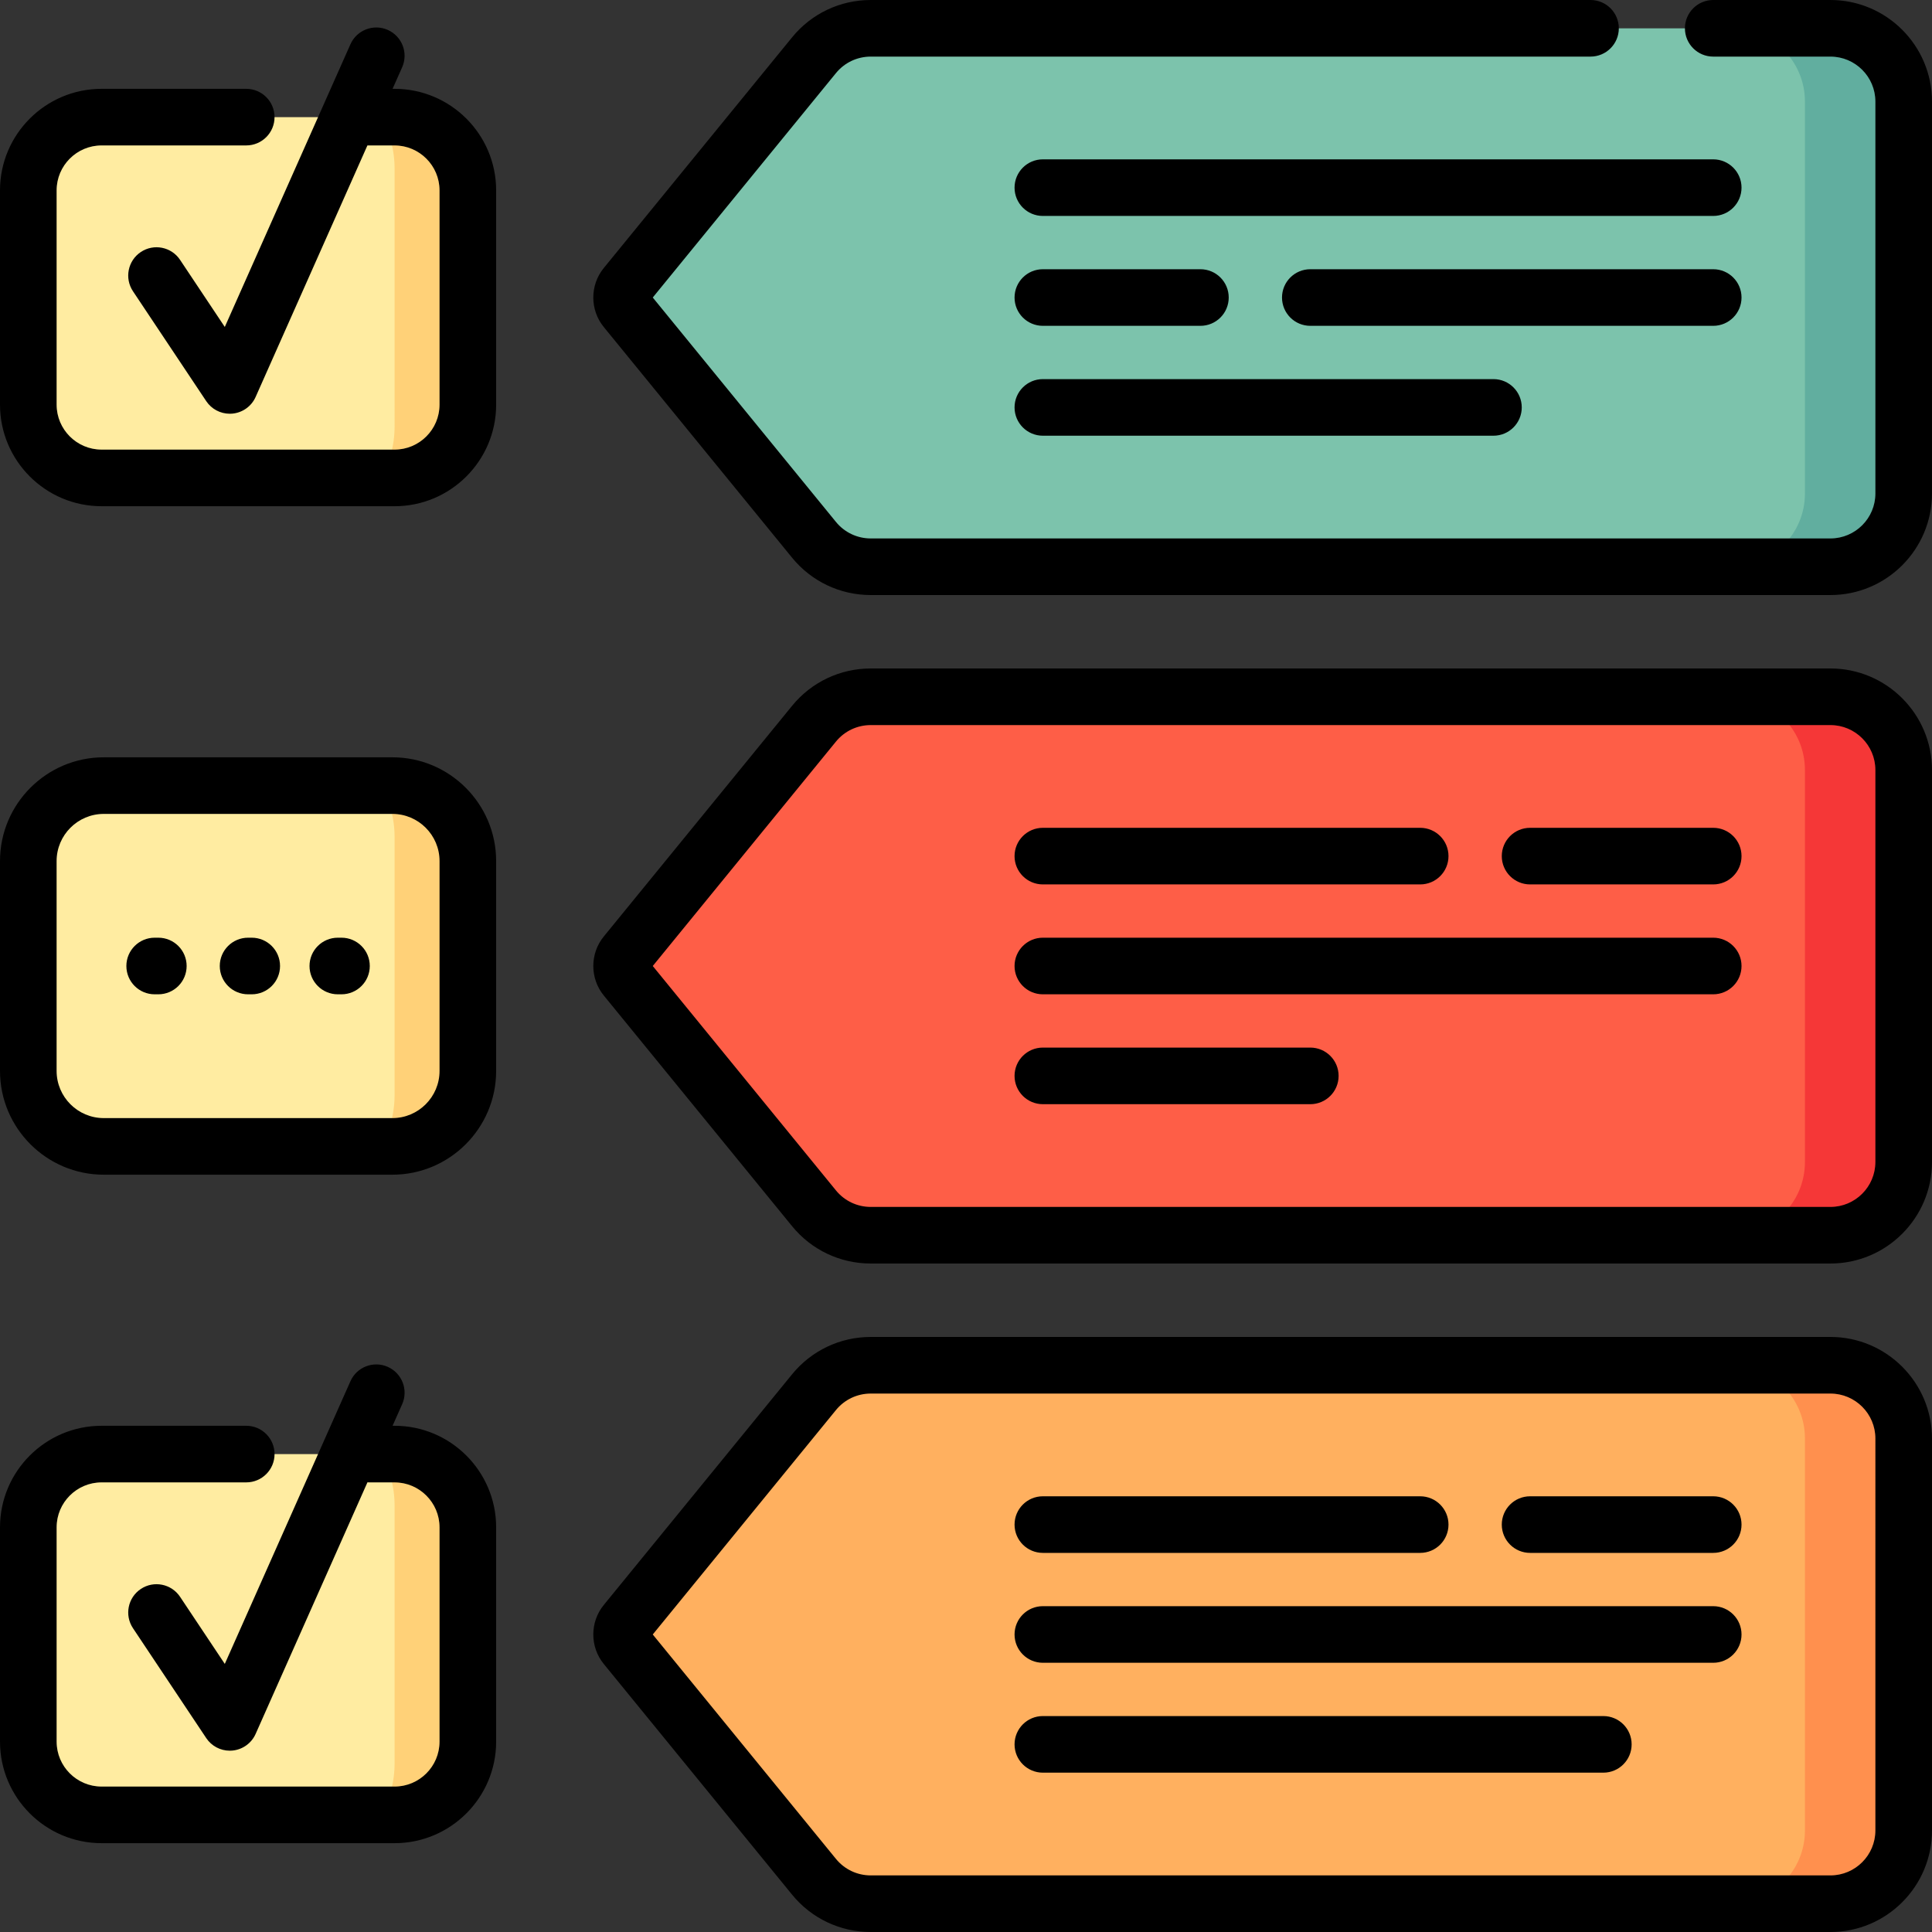 <?xml version="1.0" encoding="iso-8859-1"?>
<!-- Generator: Adobe Illustrator 19.0.0, SVG Export Plug-In . SVG Version: 6.00 Build 0)  -->
<svg version="1.1" id="Capa_1" xmlns="http://www.w3.org/2000/svg" xmlns:xlink="http://www.w3.org/1999/xlink" x="0px" y="0px"
	 viewBox="0 0 512.001 512.001" style="enable-background:new 0 0 512.001 512.001;" xml:space="preserve">
<rect x="0" y="0" width="512.001" height="512.001" fill="#333333" stroke="none"/>
<path style="fill:#FFB05F;" d="M230.762,361.808h254.324c10.722,0,19.414,8.692,19.414,19.414v51.932v51.932
	c0,10.722-8.692,19.414-19.414,19.414H230.762c-5.83,0-11.352-2.62-15.039-7.137l-49.91-61.14c-1.458-1.786-1.458-4.352,0-6.138
	l49.91-61.14C219.411,364.429,224.932,361.808,230.762,361.808z"/>
<path style="fill:#FF904E;" d="M504.5,381.222v51.932v51.932c0,10.722-8.692,19.414-19.414,19.414h-26.17
	c10.722,0,19.414-8.692,19.414-19.414v-51.932v-51.932c0-10.722-8.692-19.414-19.414-19.414h26.17
	C495.809,361.808,504.5,370.5,504.5,381.222z"/>
<path style="fill:#FE5E47;" d="M230.762,184.656h254.324c10.722,0,19.414,8.692,19.414,19.414v51.932v51.932
	c0,10.722-8.692,19.414-19.414,19.414H230.762c-5.83,0-11.352-2.62-15.039-7.137l-49.91-61.14c-1.458-1.786-1.458-4.352,0-6.138
	l49.91-61.14C219.411,187.276,224.932,184.656,230.762,184.656z"/>
<path style="fill:#F53737;" d="M504.5,204.07v51.932v51.932c0,10.722-8.692,19.414-19.414,19.414h-26.17
	c10.722,0,19.414-8.692,19.414-19.414v-51.932V204.07c0-10.722-8.692-19.414-19.414-19.414h26.17
	C495.809,184.656,504.5,193.347,504.5,204.07z"/>
<path style="fill:#7CC3AC;" d="M230.762,7.503h254.324c10.722,0,19.414,8.692,19.414,19.414v51.932v51.932
	c0,10.722-8.692,19.414-19.414,19.414H230.762c-5.83,0-11.352-2.62-15.039-7.137l-49.91-61.14c-1.458-1.786-1.458-4.352,0-6.138
	l49.91-61.14C219.411,10.123,224.932,7.503,230.762,7.503z"/>
<path style="fill:#61AE9F;" d="M504.5,26.917v51.932v51.932c0,10.722-8.692,19.414-19.414,19.414h-26.17
	c10.722,0,19.414-8.692,19.414-19.414V78.849V26.917c0-10.722-8.692-19.414-19.414-19.414h26.17
	C495.809,7.503,504.5,16.195,504.5,26.917z"/>
<path style="fill:#FFECA1;" d="M123.985,50.456v56.786c0,10.722-8.692,19.414-19.414,19.414H26.915
	c-10.722,0-19.414-8.692-19.414-19.414V50.456c0-10.722,8.692-19.414,19.414-19.414h77.656
	C115.294,31.042,123.985,39.734,123.985,50.456z M104.571,385.348H26.915c-10.722,0-19.414,8.692-19.414,19.414v56.786
	c0,10.722,8.692,19.414,19.414,19.414h77.656c10.722,0,19.414-8.692,19.414-19.414v-56.786
	C123.985,394.039,115.294,385.348,104.571,385.348z M104.571,208.195H26.915c-10.722,0-19.414,8.692-19.414,19.414v56.786
	c0,10.722,8.692,19.414,19.414,19.414h77.656c10.722,0,19.414-8.692,19.414-19.414v-56.786
	C123.985,216.887,115.294,208.195,104.571,208.195z"/>
<path style="fill:#FFD178;" d="M123.985,50.456v56.786c0,10.722-8.692,19.414-19.414,19.414h-3.665
	c2.303-3.84,3.665-8.552,3.665-13.649V44.692c0-5.097-1.361-9.809-3.664-13.649h3.664C115.294,31.042,123.985,39.734,123.985,50.456
	z M104.571,208.195h-3.664c2.303,3.84,3.664,8.552,3.664,13.649v68.316c0,5.097-1.361,9.809-3.665,13.649h3.665
	c10.722,0,19.414-8.692,19.414-19.414v-56.786C123.985,216.887,115.294,208.195,104.571,208.195z M104.571,385.348h-3.664
	c2.303,3.84,3.664,8.552,3.664,13.649v68.316c0,5.097-1.361,9.809-3.665,13.649h3.665c10.722,0,19.414-8.692,19.414-19.414v-56.786
	C123.985,394.039,115.294,385.348,104.571,385.348z"/>
<path d="M131.484,50.455v56.786c0,14.841-12.073,26.914-26.914,26.914l-77.656-0.001c-14.841,0-26.914-12.073-26.914-26.914V50.454
	c0-14.841,12.073-26.914,26.914-26.914h38.343c4.143,0,7.5,3.357,7.5,7.5s-3.357,7.5-7.5,7.5H26.915
	c-6.569,0-11.914,5.345-11.914,11.914v56.786c0,6.569,5.345,11.914,11.914,11.914l77.656,0.001c6.569,0,11.914-5.345,11.914-11.914
	V50.455c0-6.569-5.345-11.914-11.914-11.914l-7.203-0.001l-29.622,66.65c-1.11,2.499-3.493,4.195-6.218,4.427
	c-0.213,0.019-0.426,0.027-0.637,0.027c-2.493,0-4.841-1.242-6.239-3.34l-19.414-29.12c-2.298-3.446-1.366-8.103,2.08-10.4
	c3.446-2.297,8.104-1.366,10.4,2.08l11.854,17.782l33.294-74.91c1.683-3.786,6.116-5.49,9.899-3.808
	c3.785,1.683,5.49,6.114,3.808,9.899l-2.54,5.714h0.538C119.412,23.541,131.484,35.614,131.484,50.455z M424.902,454.775H276.367
	c-4.143,0-7.5,3.357-7.5,7.5s3.357,7.5,7.5,7.5h148.535c4.143,0,7.5-3.357,7.5-7.5S429.046,454.775,424.902,454.775z
	 M276.367,411.533h100c4.143,0,7.5-3.357,7.5-7.5s-3.357-7.5-7.5-7.5h-100c-4.143,0-7.5,3.357-7.5,7.5
	S272.225,411.533,276.367,411.533z M66.714,248.501h-0.971c-4.143,0-7.5,3.357-7.5,7.5s3.357,7.5,7.5,7.5h0.971
	c4.143,0,7.5-3.357,7.5-7.5S70.856,248.501,66.714,248.501z M454.023,425.654H276.367c-4.143,0-7.5,3.357-7.5,7.5s3.357,7.5,7.5,7.5
	h177.656c4.143,0,7.5-3.357,7.5-7.5S458.166,425.654,454.023,425.654z M41.961,248.501H40.99c-4.143,0-7.5,3.357-7.5,7.5
	s3.357,7.5,7.5,7.5h0.971c4.143,0,7.5-3.357,7.5-7.5S46.104,248.501,41.961,248.501z M90.496,248.501h-0.971
	c-4.143,0-7.5,3.357-7.5,7.5s3.357,7.5,7.5,7.5h0.971c4.143,0,7.5-3.357,7.5-7.5S94.639,248.501,90.496,248.501z M104.572,377.848
	h-0.538l2.54-5.714c1.683-3.785-0.022-8.217-3.808-9.899c-3.783-1.683-8.217,0.022-9.899,3.808l-33.294,74.91l-11.854-17.782
	c-2.297-3.446-6.954-4.377-10.4-2.08c-3.446,2.298-4.378,6.954-2.08,10.4l19.414,29.121c1.398,2.098,3.746,3.34,6.239,3.34
	c0.211,0,0.424-0.009,0.637-0.027c2.725-0.231,5.107-1.928,6.218-4.427l29.631-66.67c0.133,0.007,0.264,0.02,0.398,0.02l6.796,0.001
	c6.569,0,11.914,5.345,11.914,11.914v56.786c0,6.569-5.345,11.914-11.914,11.914l-77.656-0.001c-6.569,0-11.914-5.345-11.914-11.914
	v-56.787c0-6.569,5.345-11.914,11.914-11.914h38.343c4.143,0,7.5-3.357,7.5-7.5s-3.357-7.5-7.5-7.5H26.915
	c-14.841,0-26.914,12.073-26.914,26.914v56.786c0,14.841,12.073,26.914,26.914,26.914l77.656,0.001
	c14.841,0,26.914-12.073,26.914-26.914v-56.786C131.484,389.921,119.412,377.848,104.572,377.848z M131.484,228.194v55.614
	c0,15.163-12.337,27.5-27.5,27.5H27.501c-15.163,0-27.5-12.337-27.5-27.5v-55.614c0-15.163,12.337-27.5,27.5-27.5h76.484
	C119.148,200.694,131.484,213.031,131.484,228.194z M116.485,228.194c0-6.893-5.607-12.5-12.5-12.5H27.501
	c-6.893,0-12.5,5.607-12.5,12.5v55.614c0,6.893,5.607,12.5,12.5,12.5h76.484c6.893,0,12.5-5.607,12.5-12.5V228.194z
	 M454.023,396.533h-48.535c-4.143,0-7.5,3.357-7.5,7.5s3.357,7.5,7.5,7.5h48.535c4.143,0,7.5-3.357,7.5-7.5
	S458.166,396.533,454.023,396.533z M276.367,115.469h119.414c4.143,0,7.5-3.357,7.5-7.5s-3.357-7.5-7.5-7.5H276.367
	c-4.143,0-7.5,3.357-7.5,7.5S272.225,115.469,276.367,115.469z M276.367,86.348h41.758c4.143,0,7.5-3.357,7.5-7.5
	s-3.357-7.5-7.5-7.5h-41.758c-4.143,0-7.5,3.357-7.5,7.5S272.225,86.348,276.367,86.348z M454.023,42.227H276.367
	c-4.143,0-7.5,3.357-7.5,7.5c0,4.143,3.357,7.5,7.5,7.5h177.656c4.143,0,7.5-3.357,7.5-7.5
	C461.523,45.584,458.166,42.227,454.023,42.227z M461.523,78.848c0-4.143-3.357-7.5-7.5-7.5H347.246c-4.143,0-7.5,3.357-7.5,7.5
	s3.357,7.5,7.5,7.5h106.777C458.166,86.348,461.523,82.99,461.523,78.848z M485.086,0.001h-31.063c-4.143,0-7.5,3.357-7.5,7.5
	s3.357,7.5,7.5,7.5h31.063c6.569,0,11.914,5.345,11.914,11.914V130.78c0,6.569-5.345,11.914-11.914,11.914H230.762
	c-3.594,0-6.957-1.596-9.229-4.38l-48.545-59.467l48.546-59.468c2.271-2.783,5.635-4.379,9.229-4.379h190.743
	c4.143,0,7.5-3.357,7.5-7.5s-3.357-7.5-7.5-7.5H230.762c-8.118,0-15.717,3.606-20.849,9.894l-49.912,61.141
	c-3.694,4.527-3.694,11.098,0.001,15.625l49.91,61.14c5.133,6.288,12.731,9.895,20.85,9.895h254.324
	c14.841,0,26.914-12.073,26.914-26.914V26.915C512,12.074,499.927,0.001,485.086,0.001z M454.023,219.38h-48.535
	c-4.143,0-7.5,3.357-7.5,7.5s3.357,7.5,7.5,7.5h48.535c4.143,0,7.5-3.357,7.5-7.5S458.166,219.38,454.023,219.38z M347.246,277.622
	h-70.879c-4.143,0-7.5,3.357-7.5,7.5s3.357,7.5,7.5,7.5h70.879c4.143,0,7.5-3.357,7.5-7.5S351.389,277.622,347.246,277.622z
	 M276.367,234.38h100c4.143,0,7.5-3.357,7.5-7.5s-3.357-7.5-7.5-7.5h-100c-4.143,0-7.5,3.357-7.5,7.5S272.225,234.38,276.367,234.38
	z M512,381.222v103.865c0,14.841-12.073,26.914-26.914,26.914H230.762c-8.118,0-15.717-3.606-20.85-9.895l-49.91-61.14
	c-3.695-4.527-3.695-11.098-0.001-15.625l49.912-61.141c5.132-6.287,12.73-9.894,20.849-9.894h254.324
	C499.927,354.308,512,366.381,512,381.222z M497,381.222c0-6.569-5.345-11.914-11.914-11.914H230.762
	c-3.594,0-6.957,1.596-9.229,4.379l-0.001,0.001l-48.545,59.467l48.545,59.467c2.272,2.784,5.636,4.38,9.229,4.38h254.324
	c6.569,0,11.914-5.345,11.914-11.914V381.222H497z M454.023,248.501H276.367c-4.143,0-7.5,3.357-7.5,7.5s3.357,7.5,7.5,7.5h177.656
	c4.143,0,7.5-3.357,7.5-7.5S458.166,248.501,454.023,248.501z M512,204.068v103.865c0,14.841-12.073,26.914-26.914,26.914H230.762
	c-8.118,0-15.717-3.606-20.85-9.895l-49.91-61.14c-3.695-4.527-3.695-11.098-0.001-15.625l49.912-61.141
	c5.132-6.287,12.73-9.894,20.849-9.894h254.324C499.927,177.154,512,189.228,512,204.068z M497,204.068
	c0-6.569-5.345-11.914-11.914-11.914H230.762c-3.594,0-6.957,1.596-9.229,4.379l-0.001,0.001l-48.545,59.467l48.545,59.467
	c2.272,2.784,5.636,4.38,9.229,4.38h254.324c6.569,0,11.914-5.345,11.914-11.914L497,204.068L497,204.068z"/>
<g>
</g>
<g>
</g>
<g>
</g>
<g>
</g>
<g>
</g>
<g>
</g>
<g>
</g>
<g>
</g>
<g>
</g>
<g>
</g>
<g>
</g>
<g>
</g>
<g>
</g>
<g>
</g>
<g>
</g>
</svg>
